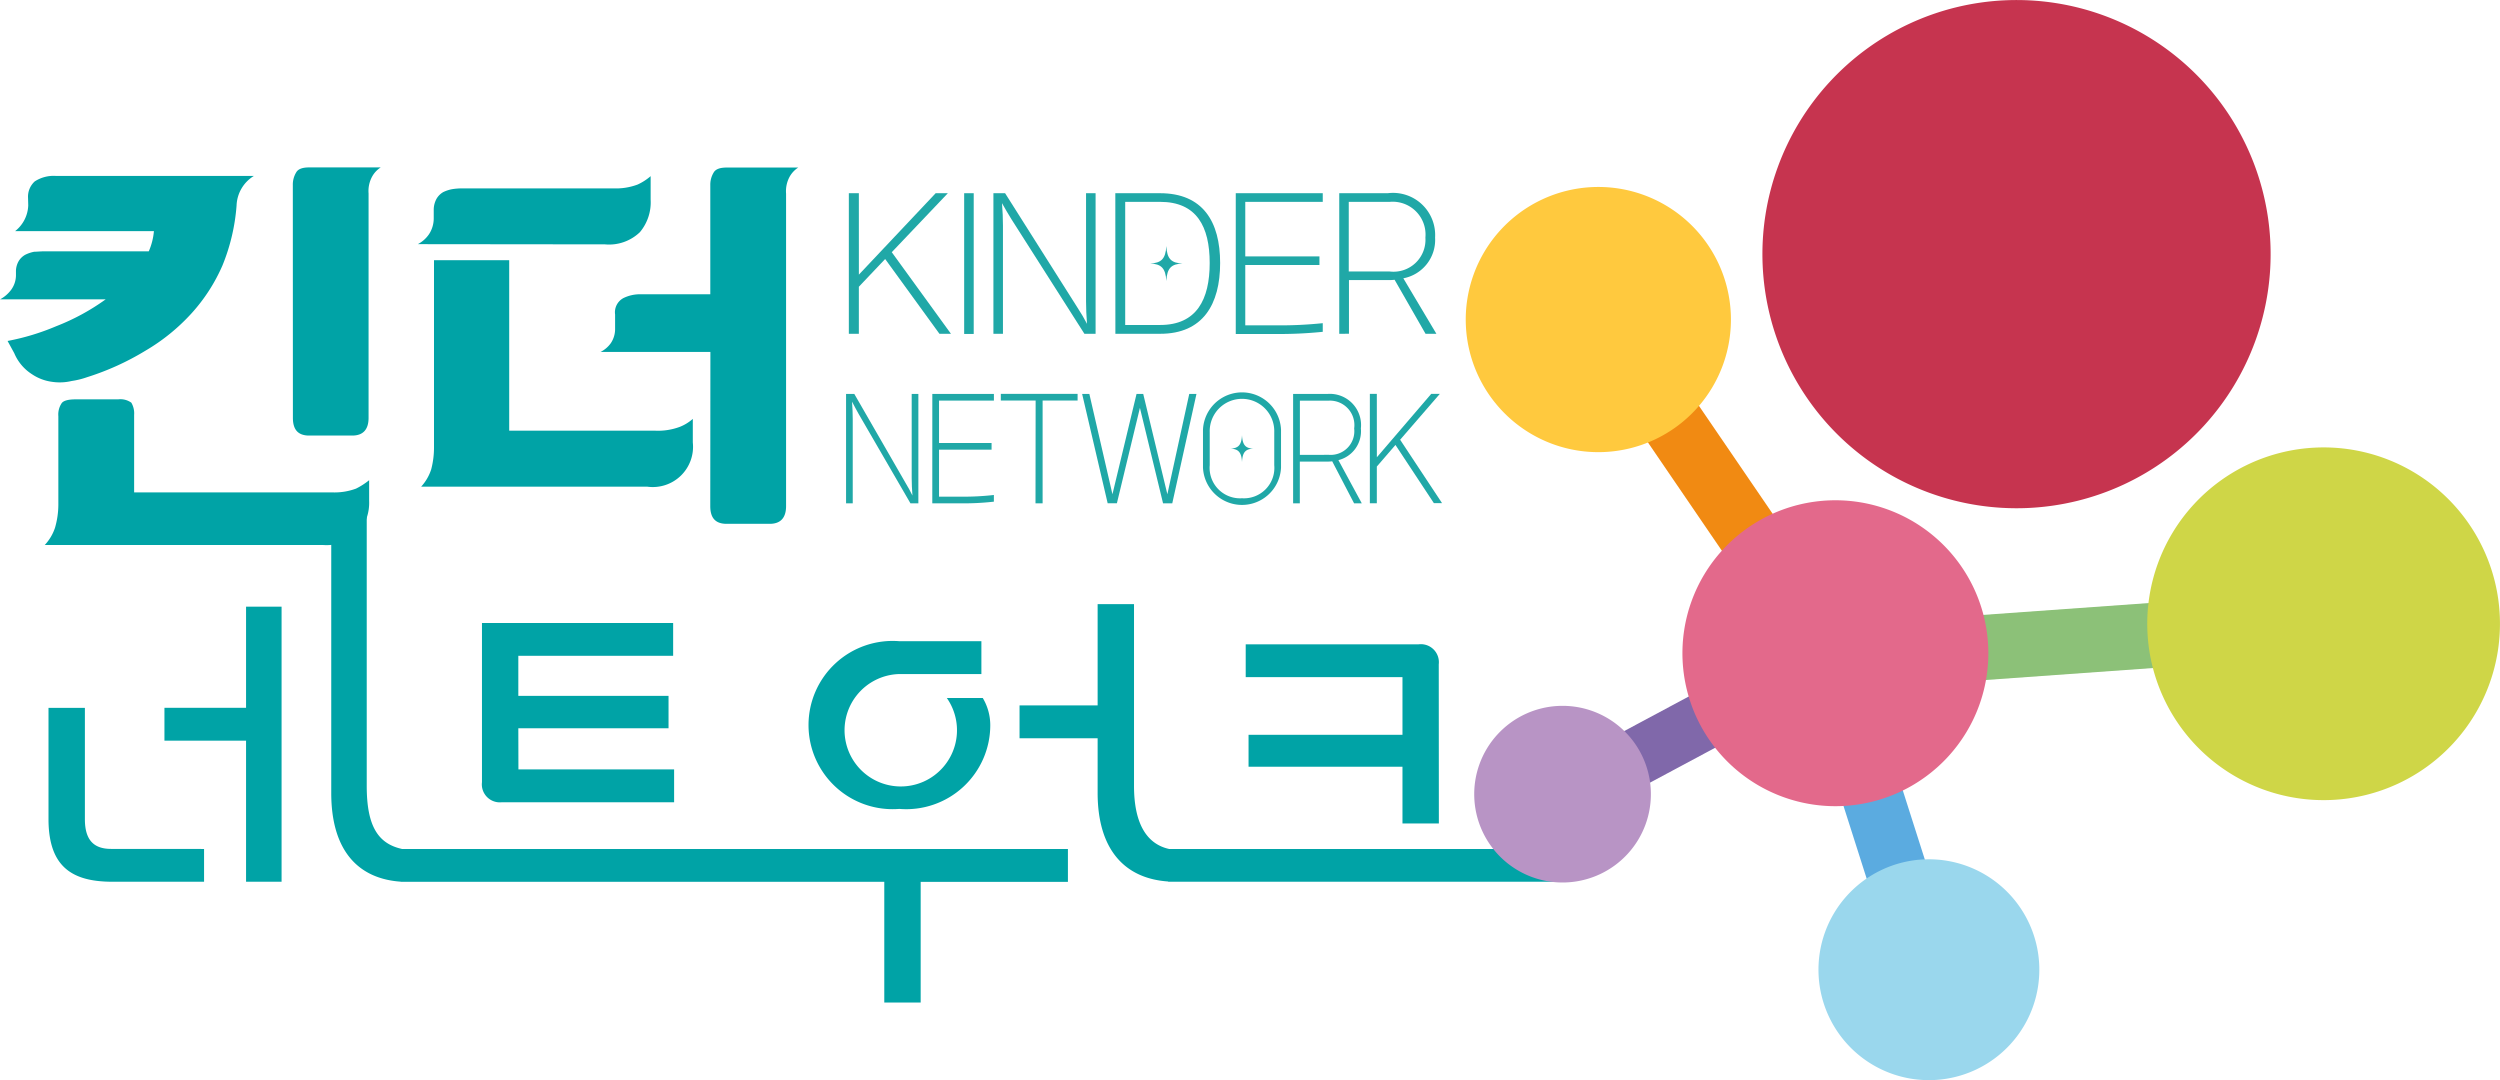 <svg id="logo-kinder" xmlns="http://www.w3.org/2000/svg" width="74.891" height="32.357" viewBox="0 0 74.891 32.357">
  <g id="그룹_1955" data-name="그룹 1955" transform="translate(1.449 15.212)">
    <path id="패스_16417" data-name="패스 16417" d="M296.981,428.081H308.6V427.1H296.981Zm8.106-6.512a.54.54,0,0,0-.6-.6h-5.183v.983H304v1.728h-4.611v.957H304v1.7h1.09ZM293.978,427.1H284.49v.984h3.987V431.7h1.09v-3.615h4.411Zm-5.05-1.2a2.518,2.518,0,0,0,2.724-2.512,1.594,1.594,0,0,0-.225-.811H290.35a1.684,1.684,0,1,1-1.422-.717h2.458v-.984h-2.458a2.52,2.52,0,1,0,0,5.024m8.08,1.2c-.718-.16-1.05-.837-1.05-1.887v-5.448h-1.09V422.8h-2.339v.984h2.339v1.634c0,1.7.81,2.578,2.14,2.658Zm-23.016.984h10.525V427.1H273.992Zm3.522-4.6h4.5v-.97h-4.5v-1.2h4.638v-.984h-5.727V425.1a.539.539,0,0,0,.6.6h5.156v-.983h-4.664Zm-12.2,3.614c-.519,0-.784-.266-.784-.89v-3.335h-1.09v3.383c.019,1.383.711,1.826,1.918,1.826H268.1V427.1Zm4.044-4.226h-2.445v.984h2.445v4.226h1.064v-8.24h-1.064Zm4.665,4.226c-.717-.16-1.05-.691-1.05-1.887v-8.33h-1.063v8.543c0,1.7.784,2.578,2.113,2.658Z" transform="translate(-263.436 -416.88)" fill="#00a3a6"/>
  </g>
  <g id="그룹_1956" data-name="그룹 1956" transform="translate(25.433 5.788)">
    <path id="패스_16418" data-name="패스 16418" d="M292.258,408.11l2.3-2.439h.365l-1.68,1.767,1.773,2.444h-.345l-1.626-2.24-.788.831v1.409h-.3v-4.211h.3Z" transform="translate(-291.962 -405.671)" fill="#20a8a7"/>
    <path id="패스_16419" data-name="패스 16419" d="M296.065,409.887v-4.216h.286v4.216Z" transform="translate(-292.615 -405.671)" fill="#20a8a7"/>
    <path id="패스_16420" data-name="패스 16420" d="M299.911,409.584c-.019-.235-.029-.468-.029-.678v-3.235h.286v4.211h-.335l-2.188-3.435c-.109-.17-.182-.309-.281-.478.02.235.029.468.029.677v3.236h-.286v-4.211h.35l2.173,3.435C299.739,409.275,299.823,409.414,299.911,409.584Z" transform="translate(-292.781 -405.671)" fill="#20a8a7"/>
    <path id="패스_16421" data-name="패스 16421" d="M301.451,405.671h1.34c1.281,0,1.8.851,1.8,2.091s-.518,2.12-1.793,2.12h-1.345Zm1.345,3.947c1.094,0,1.482-.767,1.482-1.856s-.388-1.832-1.482-1.832h-1.049v3.688Zm-.3-1.841c.32-.015.463-.129.483-.523.019.393.157.508.483.523-.325.014-.463.129-.483.522C302.958,407.906,302.816,407.791,302.5,407.777Z" transform="translate(-293.473 -405.671)" fill="#20a8a7"/>
    <path id="패스_16422" data-name="패스 16422" d="M305.742,405.671h2.606v.259h-2.321v1.633h2.222v.259h-2.222v1.807h.921a12.331,12.331,0,0,0,1.4-.065v.259a12.792,12.792,0,0,1-1.424.065h-1.182Z" transform="translate(-294.156 -405.671)" fill="#20a8a7"/>
    <path id="패스_16423" data-name="패스 16423" d="M309.429,409.882v-4.211h1.453A1.262,1.262,0,0,1,312.3,407a1.17,1.17,0,0,1-.951,1.22l.99,1.662h-.325l-.927-1.618a1.438,1.438,0,0,1-.2.009h-1.167v1.608Zm1.513-1.866A.957.957,0,0,0,312.01,407a.984.984,0,0,0-1.069-1.07h-1.227v2.086Z" transform="translate(-294.743 -405.671)" fill="#20a8a7"/>
  </g>
  <g id="그룹_1957" data-name="그룹 1957" transform="translate(25.347 11.753)">
    <path id="패스_16424" data-name="패스 16424" d="M293.846,415.866c-.014-.182-.022-.364-.022-.526v-2.518h.2V416.1h-.237l-1.55-2.674c-.077-.131-.129-.24-.2-.372.013.182.021.364.021.526V416.1h-.2v-3.277h.247l1.539,2.673C293.723,415.627,293.782,415.735,293.846,415.866Z" transform="translate(-291.86 -412.775)" fill="#20a8a7"/>
    <path id="패스_16425" data-name="패스 16425" d="M294.931,412.822h1.845v.2h-1.644v1.271h1.574v.2h-1.574V415.9h.652a7.954,7.954,0,0,0,.991-.05v.2a8.068,8.068,0,0,1-1.008.05h-.837Z" transform="translate(-292.349 -412.775)" fill="#20a8a7"/>
    <path id="패스_16426" data-name="패스 16426" d="M298.415,413.02h-1.043v-.2h2.3v.2h-1.048v3.08h-.213Z" transform="translate(-292.738 -412.775)" fill="#20a8a7"/>
    <path id="패스_16427" data-name="패스 16427" d="M302.969,416.1h-.276L302,413.24l-.69,2.859h-.276l-.765-3.277h.216l.692,3.006.722-3.006h.2l.723,3.006.656-3.006h.216Z" transform="translate(-293.199 -412.775)" fill="#20a8a7"/>
    <path id="패스_16428" data-name="패스 16428" d="M304.574,413.889a1.17,1.17,0,0,1,2.338,0v1.128a1.17,1.17,0,0,1-2.338,0Zm1.169,2.05a.911.911,0,0,0,.966-.991v-.989a.967.967,0,1,0-1.933,0v.989A.912.912,0,0,0,305.743,415.939Zm-.341-1.487c.226-.012.327-.1.341-.407.013.306.112.4.341.407-.23.012-.328.1-.341.407C305.729,414.553,305.628,414.464,305.4,414.452Z" transform="translate(-293.884 -412.766)" fill="#20a8a7"/>
    <path id="패스_16429" data-name="패스 16429" d="M307.786,416.1v-3.277h1.03a.935.935,0,0,1,1,1.034.894.894,0,0,1-.673.949l.7,1.294h-.23l-.656-1.259a.893.893,0,0,1-.143.008h-.827V416.1Zm1.072-1.453a.709.709,0,0,0,.757-.79.733.733,0,0,0-.757-.833h-.869v1.624Z" transform="translate(-294.396 -412.775)" fill="#20a8a7"/>
    <path id="패스_16430" data-name="패스 16430" d="M310.73,414.72l1.629-1.9h.258l-1.19,1.375,1.256,1.9h-.245l-1.151-1.744-.558.647v1.1h-.209v-3.277h.209Z" transform="translate(-294.831 -412.775)" fill="#20a8a7"/>
  </g>
  <g id="그룹_1958" data-name="그룹 1958" transform="translate(0 5.02)">
    <path id="패스_16431" data-name="패스 16431" d="M262.553,405.665a.62.62,0,0,1,.2-.492,1.034,1.034,0,0,1,.643-.164h5.921a1.084,1.084,0,0,0-.517.883,5.906,5.906,0,0,1-.42,1.791,5.236,5.236,0,0,1-.937,1.45,5.889,5.889,0,0,1-1.372,1.11,7.938,7.938,0,0,1-1.749.794,2.431,2.431,0,0,1-.462.114,1.541,1.541,0,0,1-.588.025,1.405,1.405,0,0,1-.6-.227,1.381,1.381,0,0,1-.532-.631l-.2-.366a7.071,7.071,0,0,0,1.455-.441,6.64,6.64,0,0,0,1.484-.806h-3.163a1.01,1.01,0,0,0,.335-.291.747.747,0,0,0,.14-.454v-.076a.61.61,0,0,1,.084-.328.53.53,0,0,1,.2-.189,1.033,1.033,0,0,1,.266-.088c.084,0,.182-.012.294-.012h3.135a1.938,1.938,0,0,0,.154-.606h-4.157a1.027,1.027,0,0,0,.392-.769Zm.5,10.4a1.41,1.41,0,0,0,.308-.517,2.512,2.512,0,0,0,.1-.681v-2.661a.609.609,0,0,1,.1-.391c.055-.076.2-.114.42-.114h1.274a.561.561,0,0,1,.392.1.629.629,0,0,1,.084.366v2.321h5.921a1.861,1.861,0,0,0,.727-.113,2.149,2.149,0,0,0,.392-.252v.618a1.4,1.4,0,0,1-.336.971,1.41,1.41,0,0,1-1.036.353Zm7.432-10.782a.7.7,0,0,1,.1-.379c.055-.1.182-.151.391-.151h2.142a.768.768,0,0,0-.252.265.906.906,0,0,0-.112.516v6.722c0,.353-.168.53-.49.53h-1.288c-.335,0-.489-.177-.489-.53Z" transform="translate(-261.713 -404.758)" fill="#00a3a6"/>
    <path id="패스_16432" data-name="패스 16432" d="M276.6,407.052a.924.924,0,0,0,.336-.3.865.865,0,0,0,.14-.479v-.24a.683.683,0,0,1,.084-.34.55.55,0,0,1,.2-.2,1.064,1.064,0,0,1,.266-.088,1.934,1.934,0,0,1,.294-.024h4.535a1.845,1.845,0,0,0,.727-.114,1.626,1.626,0,0,0,.392-.252v.706a1.389,1.389,0,0,1-.322.972,1.332,1.332,0,0,1-1.049.365Zm.1,7.264A1.413,1.413,0,0,0,277,413.8a2.565,2.565,0,0,0,.084-.681v-5.587h2.253v5.108h4.38a1.867,1.867,0,0,0,.728-.114,1.306,1.306,0,0,0,.392-.24v.706a1.206,1.206,0,0,1-1.372,1.324Zm8.664-4.036h-3.289a.84.84,0,0,0,.308-.265.758.758,0,0,0,.126-.441v-.416a.481.481,0,0,1,.252-.492,1.127,1.127,0,0,1,.5-.113h2.1v-3.266a.7.7,0,0,1,.1-.379c.056-.1.182-.151.392-.151h2.142a.784.784,0,0,0-.252.265.906.906,0,0,0-.112.516V414.9c0,.353-.168.53-.49.53H285.85c-.336,0-.49-.177-.49-.53Z" transform="translate(-264.083 -404.758)" fill="#00a3a6"/>
  </g>
  <path id="패스_16433" data-name="패스 16433" d="M324.421,420.195l-6.74-9.872,1.544-1.073,6.74,9.872Z" transform="translate(-270.625 -400.453)" fill="#f18a12"/>
  <path id="패스_16434" data-name="패스 16434" d="M328.163,422.741l-.182-1.943,15.589-1.115.182,1.943Z" transform="translate(-272.265 -402.114)" fill="#8cc178"/>
  <path id="패스_16435" data-name="패스 16435" d="M317.539,427.079l-.784-1.54,7.977-4.27.784,1.539Z" transform="translate(-270.477 -402.367)" fill="#8068aa"/>
  <path id="패스_16436" data-name="패스 16436" d="M329.182,432.992l-3.455-10.838,1.737-.588,3.455,10.838Z" transform="translate(-271.906 -402.414)" fill="#5babe0"/>
  <path id="패스_16437" data-name="패스 16437" d="M332.453,414.005a7.612,7.612,0,1,0-7.938-7.273,7.613,7.613,0,0,0,7.938,7.273" transform="translate(-271.712 -398.787)" fill="#c6344f"/>
  <path id="패스_16438" data-name="패스 16438" d="M343.733,425.289a5.283,5.283,0,1,0-5.509-5.048,5.284,5.284,0,0,0,5.509,5.048" transform="translate(-273.895 -401.325)" fill="#cfd647"/>
  <path id="패스_16439" data-name="패스 16439" d="M318.083,413.389a3.972,3.972,0,1,0-4.142-3.8,3.972,3.972,0,0,0,4.142,3.8" transform="translate(-270.029 -399.848)" fill="#ffc93e"/>
  <path id="패스_16440" data-name="패스 16440" d="M317,429.225a2.646,2.646,0,1,0-2.759-2.528A2.646,2.646,0,0,0,317,429.225" transform="translate(-270.076 -402.791)" fill="#b894c5"/>
  <path id="패스_16441" data-name="패스 16441" d="M329.957,436.016a3.308,3.308,0,1,0-3.449-3.161,3.308,3.308,0,0,0,3.449,3.161" transform="translate(-272.03 -403.662)" fill="#9ad7ed"/>
  <path id="패스_16442" data-name="패스 16442" d="M326.439,425.771a4.582,4.582,0,1,0-4.777-4.377,4.582,4.582,0,0,0,4.777,4.377" transform="translate(-271.258 -401.625)" fill="#e3698b"/>
</svg>
